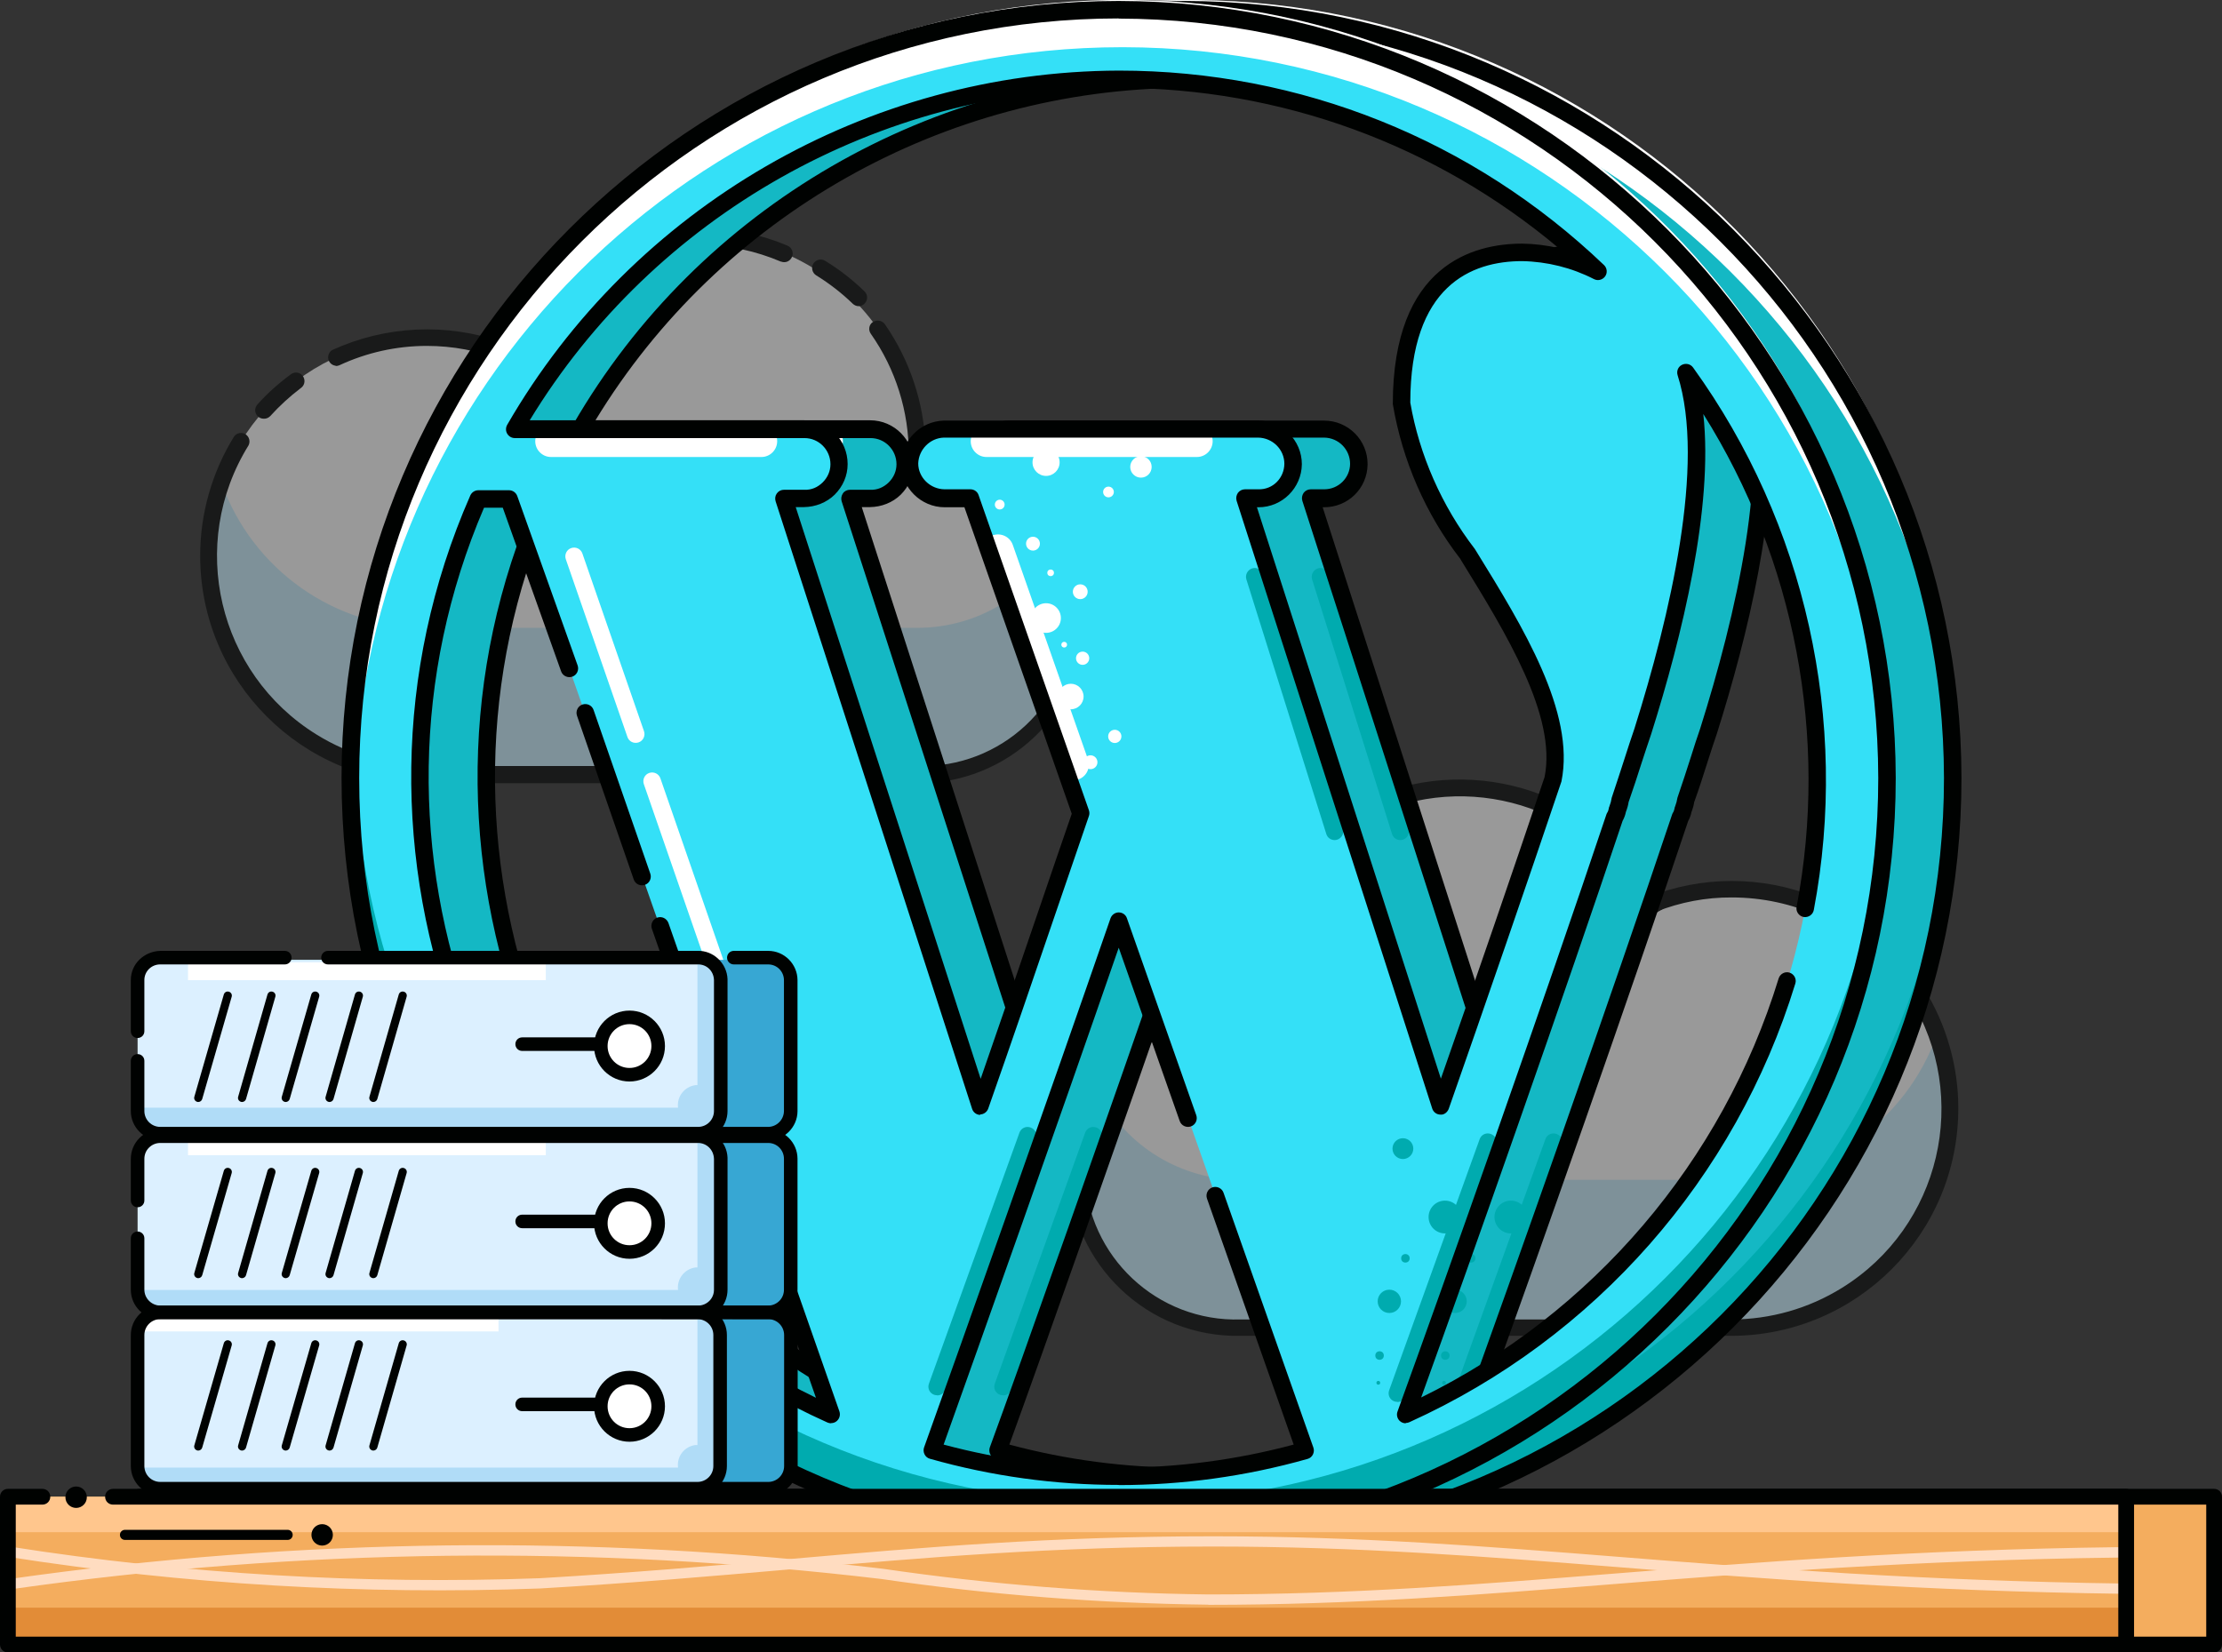 <?xml version="1.0" encoding="UTF-8"?> <svg xmlns="http://www.w3.org/2000/svg" id="Layer_2" data-name="Layer 2" viewBox="0 0 140.98 104.86"><rect x="0" y="0" width="140.98" height="104.86" fill="#333333" stroke="none"/><defs><style> .cls-1 { fill: #f4ad5e; } .cls-2 { fill: #00abaf; } .cls-3 { fill: #000201; } .cls-4 { fill: #ffdcc0; } .cls-5 { fill: #fff; } .cls-6 { fill: #ffc68d; } .cls-7 { fill: #b0dcf7; } .cls-8 { fill: #dcf0ff; } .cls-9 { fill: #caf0ff; } .cls-10 { fill: #e28c37; } .cls-11 { fill: #14b8c4; } .cls-12 { fill: #34e0f7; } .cls-13 { fill: #37a7d3; } .cls-14 { opacity: .5; } </style></defs><g id="Layer_1-2" data-name="Layer 1"><g><g class="cls-14"><path class="cls-5" d="M68.38,38.99c.01,5.6-4.52,10.15-10.12,10.16,0,0,0,0-.01,0H27.11c-7.66,0-13.87-6.21-13.87-13.87s6.21-13.87,13.87-13.87h0c1.71,0,3.41,.31,5,.93,3.59-6.77,11.99-9.34,18.75-5.75,4.54,2.41,7.37,7.13,7.37,12.27,5.59,0,10.13,4.52,10.15,10.11v.02Z"></path><path class="cls-9" d="M68.38,38.99c.02,5.6-4.51,10.15-10.11,10.17,0,0,0,0-.01,0H27.12c-7.67,0-13.89-6.21-13.9-13.88h0c0-1.59,.28-3.17,.82-4.67,1.96,5.54,7.2,9.24,13.08,9.23h31.1c3.79,0,7.26-2.1,9-5.47,.77,1.42,1.16,3.01,1.16,4.62Z"></path><path class="cls-3" d="M16.73,26.57c-.3,0-.54-.24-.54-.54,0-.13,.05-.26,.14-.36,.63-.71,1.34-1.34,2.1-1.9,.23-.19,.57-.17,.76,.06,.19,.23,.17,.57-.06,.76-.02,.01-.03,.03-.05,.04h0c-.7,.53-1.35,1.13-1.94,1.78-.11,.11-.26,.17-.41,.16Z"></path><path class="cls-3" d="M58.21,49.7H27.11c-7.97-.01-14.42-6.49-14.41-14.45,0-2.66,.75-5.28,2.15-7.55,.17-.24,.51-.3,.75-.13,.22,.16,.29,.45,.17,.69h0c-3.88,6.26-1.95,14.47,4.31,18.35,2.11,1.31,4.55,2,7.03,2h31.1c5.3,.17,9.74-3.99,9.91-9.3s-3.99-9.74-9.3-9.91c-.21,0-.41,0-.62,0h0c-.3,0-.54-.24-.54-.54h0c.01-2.75-.83-5.43-2.41-7.68-.17-.24-.12-.57,.12-.74,0,0,0,0,.01,0,.25-.17,.58-.11,.76,.13h0c1.59,2.29,2.49,4.99,2.58,7.77,5.9,.25,10.48,5.24,10.23,11.13-.24,5.76-5.01,10.28-10.77,10.24h.02Z"></path><path class="cls-3" d="M21.3,23.21c-.3-.03-.51-.3-.48-.59,.02-.17,.11-.32,.26-.41,3.39-1.55,7.24-1.73,10.76-.51,3.63-6.32,11.41-8.94,18.13-6.11,.27,.12,.4,.44,.28,.71-.11,.27-.41,.41-.69,.3,0,0-.02,0-.02,0h0c-6.37-2.71-13.75-.11-17,6-.13,.24-.42,.35-.68,.25-1.52-.6-3.14-.9-4.78-.9-1.92,0-3.81,.42-5.55,1.23-.07,.03-.15,.05-.23,.04Z"></path><path class="cls-3" d="M34.84,25.84c-.2,0-.38-.11-.47-.28-.63-1.18-1.58-2.15-2.75-2.79-.26-.14-.36-.47-.22-.74s.47-.36,.74-.22h0c1.35,.75,2.45,1.87,3.17,3.24,.14,.26,.05,.59-.21,.73h0c-.08,.04-.17,.05-.26,.05Z"></path><path class="cls-3" d="M58.21,49.44H27.11c-7.83,0-14.17-6.35-14.18-14.18,0-.15,.12-.28,.27-.29,0,0,0,0,.01,0,.16,0,.29,.13,.3,.29h0c0,7.51,6.09,13.59,13.6,13.6h31.1c5.44,.17,10-4.1,10.17-9.54,.17-5.44-4.1-10-9.54-10.17-.21,0-.42,0-.63,0h0c-.15,0-.28-.12-.29-.27,0,0,0,0,0-.01,0-.16,.13-.29,.29-.3h0c5.76-.18,10.58,4.35,10.76,10.11,.18,5.76-4.35,10.58-10.11,10.76-.22,0-.43,0-.65,0Z"></path><path class="cls-3" d="M54.48,19.43c-.14,0-.27-.06-.37-.15-.71-.69-1.49-1.29-2.33-1.81-.25-.16-.33-.49-.17-.75,.16-.25,.49-.33,.74-.17h0c.91,.55,1.75,1.21,2.51,1.95,.21,.21,.21,.55,0,.76h0c-.1,.11-.24,.17-.38,.17Z"></path></g><g class="cls-14"><path class="cls-5" d="M68.59,74.02c-.02,5.6,4.51,10.15,10.11,10.17,.01,0,.02,0,.03,0h31.14c7.66,0,13.87-6.21,13.87-13.87,0-7.66-6.21-13.87-13.87-13.87h0c-1.71,0-3.41,.31-5,.93-3.57-6.78-11.96-9.37-18.74-5.8-4.57,2.41-7.42,7.16-7.4,12.32-5.59,0-10.13,4.52-10.14,10.11h0Z"></path><path class="cls-9" d="M68.58,74.03c0,5.61,4.53,10.15,10.14,10.16,0,0,0,0,.01,0h31.14c7.66-.02,13.85-6.22,13.86-13.88h0c0-1.59-.28-3.17-.83-4.67-1.96,5.53-7.2,9.23-13.07,9.23h-31.1c-3.78,0-7.25-2.11-9-5.47-.76,1.42-1.16,3.02-1.15,4.63Z"></path><path class="cls-3" d="M120.22,61.61c.3,0,.55-.25,.54-.56,0-.13-.05-.26-.13-.35-.64-.71-1.34-1.35-2.09-1.93-.24-.18-.58-.13-.76,.11-.18,.24-.13,.58,.11,.76,.7,.53,1.34,1.12,1.93,1.77,.1,.12,.24,.19,.4,.2Z"></path><path class="cls-3" d="M78.73,84.77h31.11c7.97-.01,14.42-6.49,14.41-14.45,0-2.66-.75-5.28-2.15-7.55-.16-.25-.5-.33-.75-.17s-.33,.5-.17,.75c3.88,6.27,1.95,14.5-4.32,18.38-2.11,1.31-4.54,2-7.02,2h-31.11c-5.3,.17-9.74-3.99-9.91-9.3-.17-5.3,3.99-9.74,9.3-9.91,.21,0,.41,0,.62,0h0c.3,0,.54-.24,.54-.54h0c-.01-2.78,.85-5.49,2.46-7.76,.17-.25,.11-.59-.14-.76-.25-.17-.58-.11-.75,.14h0c-1.61,2.28-2.51,4.98-2.6,7.77-5.91,.14-10.59,5.04-10.46,10.94s5.04,10.59,10.94,10.46Z"></path><path class="cls-3" d="M115.66,58.25c.3,0,.54-.24,.55-.54,0-.21-.13-.4-.32-.49-3.38-1.56-7.24-1.74-10.76-.51-3.64-6.32-11.41-8.94-18.13-6.11-.27,.11-.41,.41-.3,.69,0,0,0,.02,0,.02,.12,.27,.43,.4,.71,.29h0c6.37-2.71,13.74-.1,17,6,.13,.24,.42,.35,.68,.25,1.52-.6,3.15-.91,4.79-.9,1.93,0,3.83,.41,5.58,1.21,.06,.04,.12,.07,.19,.09Z"></path><path class="cls-3" d="M102.13,60.87c.19,0,.37-.11,.47-.28,.63-1.18,1.58-2.16,2.75-2.82,.27-.12,.4-.43,.29-.71-.12-.27-.43-.4-.71-.29-.03,.01-.07,.03-.1,.05h0c-1.35,.75-2.45,1.87-3.18,3.23-.14,.26-.05,.59,.21,.73h0c.08,.05,.17,.08,.27,.08Z"></path><path class="cls-3" d="M78.73,84.48h31.11c7.83-.01,14.17-6.35,14.18-14.18,0-.16-.13-.29-.29-.29s-.29,.13-.29,.29h0c-.01,7.51-6.09,13.59-13.6,13.6h-31.11c-5.44,.17-10-4.1-10.17-9.54s4.1-10,9.54-10.17c.21,0,.42,0,.63,0h0c.16,0,.29-.13,.3-.29,0-.16-.13-.29-.29-.29h0c-5.76,.18-10.29,4.99-10.11,10.76,.17,5.51,4.6,9.94,10.11,10.11h-.01Z"></path><path class="cls-3" d="M82.48,54.46c.14,0,.28-.05,.38-.15,.71-.68,1.49-1.29,2.33-1.8,.25-.16,.33-.5,.17-.75-.15-.26-.48-.34-.74-.19,0,0,0,0,0,0h0c-.9,.56-1.74,1.21-2.51,1.95-.21,.21-.21,.56,0,.77h0c.1,.11,.24,.17,.38,.16Z"></path></g><path class="cls-11" d="M75.15,.62C48.23,.62,26.4,22.44,26.4,49.37s21.83,48.75,48.75,48.75,48.75-21.83,48.75-48.75h0c-.05-26.9-21.85-48.7-48.75-48.75Zm0,4.43c11.32,0,22.21,4.37,30.4,12.19-1.48-.76-3.12-1.17-4.79-1.2-2.88,0-7.66,1.24-7.66,9.53,.59,3.5,2.04,6.81,4.21,9.62,2.92,4.74,6.25,10.1,5.4,14.31-1.9,5.63-4.56,13.38-7.13,20.7l-12.41-38.56h.84c1.21,.02,2.2-.95,2.22-2.16,0,0,0,0,0-.01h0c0-1.22-.98-2.21-2.2-2.22,0,0-.01,0-.02,0h-19.94c-1.22,.02-2.19,1-2.21,2.22,0,1.22,.99,2.21,2.21,2.21h1.66l7,20c-1.79,5.35-4.09,12.09-6.35,18.52l-12.46-38.56h1.29c1.21,.01,2.2-.96,2.21-2.17h0c0-1.22-.98-2.21-2.2-2.22,0,0,0,0-.01,0h-18.39c7.91-13.7,22.51-22.15,38.33-22.2ZM30.83,49.37c0-6.1,1.27-12.14,3.73-17.73h2l20.38,58.13c-15.89-7.17-26.1-22.97-26.11-40.4Zm44.32,44.31c-4,0-7.98-.55-11.83-1.64,2-5.45,7.58-21.27,11.83-33.59l11.83,33.59c-3.85,1.09-7.83,1.65-11.83,1.64Zm18.21-3.91c3-8.24,9.49-26.63,13.25-37.89,.09-.15,.15-.32,.18-.49,.08-.21,.14-.44,.18-.66,.58-1.64,1-3.1,1.42-4.3,2.35-7.45,4.56-17.11,2.74-22.78,14.26,19.78,9.79,47.37-9.99,61.63-2.44,1.76-5.04,3.26-7.78,4.49Z"></path><path class="cls-2" d="M124.1,47.83v1.11c.39,26.92-21.13,49.06-48.05,49.44S27,77.26,26.61,50.33c0-.47,0-.93,0-1.4v-1.11c.67,26.92,23.03,48.2,49.95,47.54,25.98-.64,46.89-21.55,47.54-47.54Z"></path><path class="cls-5" d="M26.61,50.55v-1.1C26.22,22.53,47.74,.39,74.66,0c26.92-.39,49.06,21.13,49.44,48.05,0,.47,0,.93,0,1.4v1.1c-.67-26.92-23.03-48.2-49.95-47.54-25.98,.64-46.89,21.55-47.54,47.54Z"></path><path class="cls-5" d="M51.38,66.98c-.23,0-.44-.14-.52-.37l-5.84-16.85c-.1-.29,.05-.61,.34-.71,.29-.1,.61,.05,.71,.34l5.84,16.85c.1,.29-.05,.61-.34,.71-.06,.02-.12,.03-.18,.03Z"></path><path class="cls-5" d="M44.5,47.14c-.23,0-.44-.14-.52-.37l-3.91-11.28c-.1-.29,.05-.61,.34-.71,.29-.1,.61,.05,.71,.34l3.91,11.28c.1,.29-.05,.61-.34,.71-.06,.02-.12,.03-.18,.03Z"></path><path class="cls-2" d="M92.83,88.96c-.06,0-.13-.01-.19-.03-.29-.1-.44-.42-.33-.71l5.74-15.93c.1-.29,.42-.44,.71-.33,.29,.1,.44,.42,.33,.71l-5.74,15.93c-.08,.23-.29,.37-.52,.37Z"></path><path class="cls-2" d="M63.64,88.54c-.06,0-.13-.01-.19-.03-.29-.1-.44-.42-.33-.71l5.73-15.92c.1-.29,.42-.44,.71-.33,.29,.1,.44,.42,.33,.71l-5.73,15.92c-.08,.23-.29,.37-.52,.37Z"></path><path class="cls-2" d="M88.85,53.31c-.24,0-.46-.15-.53-.39l-5.07-16.15c-.09-.29,.07-.6,.36-.7,.29-.09,.6,.07,.7,.36l5.07,16.15c.09,.29-.07,.6-.36,.7-.06,.02-.11,.03-.17,.03Z"></path><path class="cls-5" d="M52.48,29h-13.35c-.55,0-1-.45-1-1s.45-1,1-1h13.35c.55,0,1,.45,1,1s-.45,1-1,1Z"></path><path class="cls-5" d="M80.11,29h-13.35c-.55,0-1-.45-1-1s.45-1,1-1h13.35c.55,0,1,.45,1,1s-.45,1-1,1Z"></path><path class="cls-5" d="M72.26,49.52c-.41,0-.8-.26-.94-.67l-4.77-13.61c-.18-.52,.09-1.09,.61-1.27,.52-.18,1.09,.09,1.27,.61l4.77,13.61c.18,.52-.09,1.09-.61,1.27-.11,.04-.22,.06-.33,.06Z"></path><path class="cls-3" d="M75.15,98.67c-27.19,0-49.31-22.12-49.31-49.31S47.96,.06,75.15,.06h0c27.14,.05,49.25,22.17,49.3,49.3,0,27.19-22.12,49.31-49.31,49.31Zm0-97.5C48.58,1.17,26.96,22.79,26.96,49.37s21.62,48.19,48.19,48.19,48.19-21.62,48.19-48.19c-.05-26.52-21.67-48.14-48.2-48.19h0Zm0,93.06c-4.03,0-8.06-.55-11.98-1.66-.15-.04-.27-.14-.34-.28-.07-.14-.08-.3-.03-.44,1.91-5.19,7.37-20.66,11.83-33.58,.08-.22,.29-.37,.52-.37h0c.24,0,.45,.15,.52,.37l4.4,12.5c.1,.29-.05,.61-.34,.71-.29,.1-.61-.05-.71-.34l-3.87-11c-4.2,12.15-9.12,26.07-11.11,31.53,7.28,1.95,14.93,1.95,22.21,0l-5.5-15.61c-.1-.29,.05-.61,.34-.71,.29-.1,.61,.05,.71,.34l5.7,16.17c.05,.14,.04,.3-.03,.44-.07,.14-.19,.24-.34,.28-3.92,1.11-7.95,1.66-11.98,1.66Zm18.21-3.91c-.14,0-.27-.05-.38-.15-.16-.15-.22-.39-.14-.6,3.01-8.27,9.5-26.67,13.25-37.88,.01-.04,.03-.07,.05-.11,.06-.09,.09-.2,.11-.3,0-.03,.01-.07,.03-.1,.07-.18,.12-.37,.15-.56,.34-.99,.61-1.83,.86-2.61,.2-.64,.39-1.23,.58-1.77,2.24-7.11,4.54-16.79,2.74-22.43-.08-.26,.03-.54,.28-.66,.25-.12,.54-.05,.7,.17,7.14,9.89,9.93,22.44,7.65,34.43-.06,.3-.35,.49-.65,.44-.3-.06-.5-.35-.44-.65,2.05-10.78-.11-22.02-5.92-31.27,.65,5.93-1.34,14.09-3.31,20.32-.19,.55-.38,1.13-.58,1.76-.25,.79-.52,1.65-.85,2.56-.02,.16-.08,.39-.17,.62-.04,.2-.11,.39-.21,.57-3.57,10.68-9.61,27.84-12.78,36.59,10.89-5.34,19.11-14.96,22.68-26.59,.09-.29,.4-.46,.69-.37,.29,.09,.46,.4,.37,.69-3.79,12.36-12.72,22.51-24.49,27.84-.07,.03-.15,.05-.23,.05Zm-36.42,0c-.08,0-.15-.02-.23-.05-22.32-10.03-32.49-36.42-22.66-58.83,.09-.2,.29-.33,.51-.33h2c.24,0,.45,.15,.52,.37l3.79,10.78c.1,.29-.05,.61-.34,.71-.29,.1-.61-.05-.71-.34l-3.66-10.41h-1.24c-9.17,21.38,.22,46.37,21.05,56.48l-10.45-29.75c-.1-.29,.05-.61,.34-.71,.29-.1,.61,.05,.71,.34l10.89,31c.07,.21,.02,.44-.15,.59-.1,.1-.24,.15-.38,.15Zm9.44-19.57h0c-.24,0-.45-.16-.52-.38l-12.46-38.56c-.05-.17-.02-.35,.08-.5s.27-.23,.45-.23h1.29c.45,.02,.85-.16,1.17-.47,.31-.31,.49-.71,.49-1.15,0-.91-.73-1.66-1.65-1.66h-18.4c-.2,0-.38-.11-.48-.28s-.1-.38,0-.56c7.98-13.82,22.85-22.43,38.81-22.48h0c11.52,0,22.45,4.38,30.78,12.34,.2,.19,.23,.5,.07,.72-.16,.22-.46,.3-.71,.17-1.4-.72-2.97-1.11-4.55-1.14-3.23,0-7.1,1.56-7.1,8.98,.57,3.31,1.99,6.55,4.09,9.28l.1,.16c2.95,4.78,6.29,10.21,5.4,14.6-2.15,6.38-4.82,14.12-7.15,20.77-.08,.22-.28,.4-.53,.37-.24,0-.45-.16-.52-.39l-12.41-38.56c-.05-.17-.02-.35,.08-.5,.1-.14,.27-.23,.45-.23h.84s.02,0,.02,0c.9,0,1.63-.72,1.64-1.61,0-.92-.73-1.66-1.65-1.67h-19.96c-.91,.02-1.64,.75-1.65,1.67,0,.91,.74,1.65,1.65,1.65h1.66c.24,0,.45,.15,.52,.37l7,20c.04,.12,.04,.24,0,.36-2.01,6-4.32,12.75-6.35,18.53-.08,.22-.29,.37-.52,.37Zm-11.7-38.56l11.72,36.27c1.87-5.35,3.93-11.36,5.74-16.78l-6.81-19.45h-1.27c-1.52,0-2.77-1.24-2.77-2.77,.02-1.53,1.23-2.75,2.76-2.77h19.95c1.55,0,2.78,1.25,2.77,2.78-.02,1.53-1.25,2.73-2.78,2.72h-.07l11.67,36.26c2.2-6.27,4.62-13.31,6.58-19.14,.78-3.89-2.44-9.12-5.28-13.73l-.07-.12c-2.19-2.83-3.68-6.24-4.28-9.82,0-8.87,5.14-10.18,8.21-10.18,.78,.01,1.55,.11,2.31,.28-7.82-6.57-17.63-10.16-27.92-10.16-15.24,.05-29.46,8.1-37.36,21.09h17.42c1.54,0,2.77,1.25,2.77,2.78,0,.74-.3,1.42-.82,1.94-.52,.51-1.23,.78-1.95,.79h-.52Zm-9.68,24.02c-.23,0-.44-.14-.52-.37l-3.65-10.39c-.1-.29,.05-.61,.34-.71,.29-.1,.61,.05,.71,.34l3.65,10.39c.1,.29-.05,.61-.34,.71-.06,.02-.12,.03-.18,.03Z"></path><circle class="cls-5" cx="70.54" cy="39.22" r=".94"></circle><circle class="cls-5" cx="71.69" cy="40.91" r=".18"></circle><circle class="cls-5" cx="69.71" cy="34.5" r=".44"></circle><circle class="cls-5" cx="70.83" cy="36.35" r=".21"></circle><circle class="cls-5" cx="72.71" cy="37.55" r=".47"></circle><circle class="cls-5" cx="72.11" cy="44.2" r=".81"></circle><circle class="cls-5" cx="72.86" cy="41.77" r=".42"></circle><circle class="cls-5" cx="74.9" cy="46.73" r=".42"></circle><circle class="cls-5" cx="73.36" cy="48.37" r=".44"></circle><circle class="cls-5" cx="67.6" cy="32.02" r=".31"></circle><circle class="cls-5" cx="70.54" cy="29.34" r=".86"></circle><circle class="cls-5" cx="74.51" cy="31.22" r=".34"></circle><circle class="cls-5" cx="76.56" cy="29.63" r=".68"></circle><circle class="cls-2" cx="95.86" cy="77.23" r="1.04"></circle><circle class="cls-2" cx="92.32" cy="82.58" r=".74"></circle><circle class="cls-2" cx="93.34" cy="79.85" r=".27"></circle><circle class="cls-2" cx="93.18" cy="72.89" r=".66"></circle><circle class="cls-2" cx="91.62" cy="87.75" r=".12"></circle><circle class="cls-2" cx="91.7" cy="86.02" r=".27"></circle><path class="cls-3" d="M26.59,97.72h-10.32c-.18,0-.32-.14-.32-.32s.14-.32,.32-.32h10.32c.18,0,.32,.14,.32,.32s-.14,.32-.32,.32Z"></path><rect class="cls-1" x="8.84" y="94.98" width="131.65" height="9.38"></rect><path class="cls-3" d="M140.48,104.86H8.84c-.28,0-.5-.22-.5-.5v-9.38c0-.28,.22-.5,.5-.5h2.19c.28,0,.5,.22,.5,.5s-.22,.5-.5,.5h-1.69v8.38H139.98v-8.38H15.51c-.28,0-.5-.22-.5-.5s.22-.5,.5-.5h124.97c.28,0,.5,.22,.5,.5v9.38c0,.28-.22,.5-.5,.5Z"></path><circle class="cls-3" cx="28.78" cy="97.4" r=".68"></circle><circle class="cls-3" cx="13.17" cy="95.01" r=".68"></circle><path class="cls-12" d="M70.98,.62C44.06,.62,22.23,22.44,22.23,49.37s21.83,48.75,48.75,48.75,48.75-21.83,48.75-48.75h0c-.05-26.9-21.85-48.7-48.75-48.75Zm0,4.43c11.32,0,22.21,4.37,30.4,12.19-1.48-.76-3.12-1.17-4.79-1.2-2.88,0-7.66,1.24-7.66,9.53,.59,3.5,2.04,6.81,4.21,9.62,2.92,4.74,6.25,10.1,5.4,14.31-1.9,5.63-4.56,13.38-7.13,20.7l-12.41-38.56h.84c1.21,.01,2.2-.96,2.22-2.17h0c0-1.22-1-2.21-2.22-2.22h-19.94c-1.18,.04-2.13,1-2.17,2.18,.01,1.22,1,2.2,2.22,2.21h1.64l7,20c-1.86,5.39-4.13,12.13-6.39,18.56l-12.47-38.56h1.29c1.21,.01,2.2-.96,2.21-2.17h0c0-1.22-.98-2.21-2.2-2.22,0,0,0,0-.01,0h-18.37c7.91-13.7,22.51-22.15,38.33-22.2ZM26.66,49.37c0-6.1,1.27-12.14,3.73-17.73h1.95l20.39,58.13c-15.87-7.18-26.07-22.98-26.07-40.4Zm44.32,44.31c-4,0-7.98-.55-11.83-1.64,1.95-5.45,7.58-21.27,11.83-33.59l11.83,33.59c-3.85,1.09-7.83,1.65-11.83,1.64Zm18.21-3.91c3-8.24,9.49-26.63,13.25-37.89,.09-.15,.15-.32,.18-.49,.08-.21,.14-.44,.18-.66,.57-1.64,1-3.1,1.42-4.3,2.34-7.45,4.56-17.11,2.74-22.78,14.26,19.78,9.79,47.37-9.99,61.63-2.44,1.76-5.04,3.26-7.78,4.49Z"></path><path class="cls-2" d="M119.93,47.83v1.11c.39,26.92-21.13,49.06-48.05,49.44S22.83,77.26,22.44,50.33c0-.47,0-.93,0-1.4v-1.11c.67,26.92,23.03,48.2,49.95,47.54,25.98-.64,46.89-21.55,47.54-47.54Z"></path><path class="cls-5" d="M22.44,50.55v-1.1C22.05,22.53,43.57,.39,70.49,0s49.06,21.13,49.44,48.05c0,.47,0,.93,0,1.4v1.1c-.67-26.92-23.03-48.2-49.95-47.54-25.98,.64-46.89,21.55-47.54,47.54Z"></path><path class="cls-5" d="M47.21,66.98c-.23,0-.44-.14-.52-.37l-5.84-16.85c-.1-.29,.05-.61,.34-.71,.29-.1,.61,.05,.71,.34l5.84,16.85c.1,.29-.05,.61-.34,.71-.06,.02-.12,.03-.18,.03Z"></path><path class="cls-5" d="M40.33,47.14c-.23,0-.44-.14-.52-.37l-3.91-11.28c-.1-.29,.05-.61,.34-.71,.29-.1,.61,.05,.71,.34l3.91,11.28c.1,.29-.05,.61-.34,.71-.06,.02-.12,.03-.18,.03Z"></path><path class="cls-2" d="M88.66,88.96c-.06,0-.13-.01-.19-.03-.29-.1-.44-.42-.33-.71l5.74-15.93c.1-.29,.42-.44,.71-.33,.29,.1,.44,.42,.33,.71l-5.74,15.93c-.08,.23-.29,.37-.52,.37Z"></path><path class="cls-2" d="M59.46,88.54c-.06,0-.13-.01-.19-.03-.29-.1-.44-.42-.33-.71l5.74-15.92c.1-.29,.42-.44,.71-.33,.29,.1,.44,.42,.33,.71l-5.74,15.92c-.08,.23-.29,.37-.52,.37Z"></path><path class="cls-2" d="M84.68,53.31c-.24,0-.46-.15-.53-.39l-5.07-16.15c-.09-.29,.07-.6,.36-.7,.29-.09,.6,.07,.7,.36l5.07,16.15c.09,.29-.07,.6-.36,.7-.06,.02-.11,.03-.17,.03Z"></path><path class="cls-5" d="M48.31,29h-13.35c-.55,0-1-.45-1-1s.45-1,1-1h13.35c.55,0,1,.45,1,1s-.45,1-1,1Z"></path><path class="cls-5" d="M75.94,29h-13.35c-.55,0-1-.45-1-1s.45-1,1-1h13.35c.55,0,1,.45,1,1s-.45,1-1,1Z"></path><path class="cls-5" d="M68.09,49.52c-.41,0-.8-.26-.94-.67l-4.77-13.61c-.18-.52,.09-1.09,.61-1.27,.52-.18,1.09,.09,1.27,.61l4.77,13.61c.18,.52-.09,1.09-.61,1.27-.11,.04-.22,.06-.33,.06Z"></path><path class="cls-3" d="M70.98,98.67c-27.19,0-49.31-22.12-49.31-49.31S43.79,.06,70.98,.06h0c27.14,.05,49.25,22.17,49.3,49.3,0,27.19-22.12,49.31-49.31,49.31Zm0-97.5C44.41,1.17,22.79,22.79,22.79,49.37s21.62,48.19,48.19,48.19,48.19-21.62,48.19-48.19c-.05-26.52-21.67-48.14-48.2-48.19h0Zm0,93.06c-4.03,0-8.06-.55-11.98-1.66-.15-.04-.27-.14-.34-.28-.07-.14-.08-.3-.03-.44,2.34-6.53,7.81-21.95,11.83-33.58,.08-.22,.29-.37,.52-.37h0c.24,0,.45,.15,.52,.37l4.4,12.5c.1,.29-.05,.61-.34,.71-.29,.1-.61-.05-.71-.34l-3.87-11c-3.84,11.1-8.78,25.01-11.11,31.53,7.28,1.95,14.93,1.95,22.21,0l-5.5-15.61c-.1-.29,.05-.61,.34-.71,.29-.1,.61,.05,.71,.34l5.7,16.17c.05,.14,.04,.3-.03,.44-.07,.14-.19,.24-.34,.28-3.92,1.11-7.95,1.66-11.98,1.66Zm18.21-3.91c-.14,0-.27-.05-.38-.15-.16-.15-.22-.39-.14-.6,3.01-8.28,9.51-26.69,13.25-37.88,.01-.04,.03-.07,.05-.11,.06-.09,.09-.19,.11-.3,0-.03,.01-.07,.03-.1,.07-.18,.12-.37,.15-.56,.32-.95,.58-1.76,.82-2.5,.22-.68,.42-1.31,.62-1.88,2.24-7.11,4.54-16.79,2.74-22.43-.08-.26,.03-.54,.28-.66,.25-.12,.54-.05,.7,.17,7.14,9.89,9.93,22.44,7.66,34.43-.06,.3-.35,.49-.65,.44-.3-.06-.5-.35-.44-.65,2.05-10.78-.11-22.02-5.92-31.27,.65,5.93-1.34,14.09-3.31,20.32-.2,.58-.4,1.2-.62,1.87-.24,.76-.51,1.58-.81,2.44-.02,.16-.08,.39-.17,.62-.04,.2-.11,.39-.21,.57-3.56,10.66-9.61,27.83-12.78,36.59,10.89-5.34,19.11-14.96,22.68-26.59,.09-.29,.4-.46,.69-.37,.29,.09,.46,.4,.37,.69-3.79,12.36-12.72,22.51-24.49,27.84-.07,.03-.15,.05-.23,.05Zm-36.46,0c-.08,0-.15-.02-.23-.05-22.32-10.03-32.49-36.42-22.66-58.83,.09-.2,.29-.33,.51-.33h1.95c.23,0,.44,.15,.52,.37l3.83,10.75c.1,.29-.05,.61-.34,.71-.29,.1-.61-.05-.71-.34l-3.7-10.38h-1.19c-9.17,21.38,.22,46.37,21.06,56.48l-10.41-29.76c-.1-.29,.05-.61,.34-.71,.29-.1,.6,.05,.71,.34l10.85,31c.07,.21,.01,.44-.15,.59-.1,.1-.24,.15-.38,.15Zm9.47-19.57h0c-.24,0-.45-.16-.52-.38l-12.47-38.56c-.05-.17-.03-.35,.08-.5s.27-.23,.45-.23h1.29c.47,.02,.85-.16,1.17-.47,.31-.31,.49-.71,.49-1.15,0-.91-.73-1.66-1.65-1.66h-18.38c-.2,0-.38-.11-.48-.28s-.1-.38,0-.56c7.98-13.82,22.85-22.43,38.81-22.48h0c11.52,0,22.45,4.38,30.78,12.34,.2,.19,.23,.5,.07,.72-.16,.22-.46,.3-.71,.17-1.4-.72-2.97-1.11-4.55-1.14-3.23,0-7.1,1.56-7.1,8.98,.57,3.31,1.99,6.55,4.09,9.28l.1,.16c2.95,4.78,6.29,10.21,5.4,14.6-2.15,6.38-4.82,14.12-7.15,20.77-.08,.22-.3,.4-.53,.37-.24,0-.45-.16-.52-.39l-12.41-38.56c-.05-.17-.02-.35,.08-.5,.1-.14,.27-.23,.45-.23h.84c.94,.03,1.65-.72,1.66-1.62,0-.91-.75-1.65-1.67-1.66h-19.94c-.87,.03-1.59,.75-1.62,1.64,0,.89,.76,1.63,1.67,1.64h1.64c.24,0,.45,.15,.52,.37l7,20c.04,.12,.04,.25,0,.36-.65,1.89-1.35,3.95-2.09,6.1-1.36,3.98-2.83,8.29-4.3,12.47-.08,.22-.29,.37-.52,.37Zm-11.71-38.56l11.73,36.27c1.28-3.68,2.56-7.42,3.75-10.9,.71-2.08,1.39-4.08,2.03-5.92l-6.81-19.45h-1.25c-1.52,0-2.76-1.25-2.78-2.76,.05-1.49,1.23-2.69,2.71-2.74h19.96c1.52,0,2.77,1.25,2.77,2.77-.02,1.51-1.25,2.73-2.75,2.73h-.1l11.67,36.26c2.2-6.27,4.62-13.31,6.58-19.14,.78-3.89-2.44-9.12-5.28-13.73l-.07-.12c-2.19-2.83-3.68-6.24-4.28-9.82,0-8.87,5.14-10.18,8.21-10.18,.78,.01,1.55,.11,2.31,.28-7.82-6.57-17.63-10.16-27.92-10.16-15.24,.05-29.46,8.1-37.36,21.09h17.4c1.54,0,2.77,1.25,2.77,2.78,0,.74-.3,1.42-.82,1.94-.52,.51-1.23,.78-1.95,.79h-.52Zm-9.76,23.99c-.23,0-.44-.14-.52-.37l-3.6-10.39c-.1-.29,.05-.61,.34-.71,.29-.1,.61,.05,.71,.34l3.6,10.39c.1,.29-.05,.61-.34,.71-.06,.02-.12,.03-.18,.03Z"></path><circle class="cls-5" cx="66.37" cy="39.22" r=".94"></circle><circle class="cls-5" cx="67.52" cy="40.91" r=".18"></circle><circle class="cls-5" cx="65.54" cy="34.5" r=".44"></circle><circle class="cls-5" cx="66.66" cy="36.35" r=".21"></circle><circle class="cls-5" cx="68.54" cy="37.55" r=".47"></circle><circle class="cls-5" cx="67.94" cy="44.2" r=".81"></circle><circle class="cls-5" cx="68.69" cy="41.77" r=".42"></circle><circle class="cls-5" cx="70.73" cy="46.73" r=".42"></circle><circle class="cls-5" cx="69.19" cy="48.37" r=".44"></circle><circle class="cls-5" cx="63.43" cy="32.02" r=".31"></circle><circle class="cls-5" cx="66.37" cy="29.34" r=".86"></circle><circle class="cls-5" cx="70.33" cy="31.22" r=".34"></circle><circle class="cls-5" cx="72.39" cy="29.63" r=".68"></circle><circle class="cls-2" cx="91.68" cy="77.23" r="1.04"></circle><circle class="cls-2" cx="88.15" cy="82.58" r=".74"></circle><circle class="cls-2" cx="89.17" cy="79.85" r=".27"></circle><circle class="cls-2" cx="89.01" cy="72.89" r=".66"></circle><circle class="cls-2" cx="87.45" cy="87.75" r=".12"></circle><circle class="cls-2" cx="87.53" cy="86.02" r=".27"></circle><rect class="cls-13" x="13.46" y="60.91" width="36.96" height="11.19" rx="1.44" ry="1.44"></rect><rect class="cls-13" x="13.46" y="72.26" width="36.96" height="11.19" rx="1.44" ry="1.44"></rect><rect class="cls-13" x="13.46" y="83.45" width="36.96" height="11.19" rx="1.44" ry="1.44"></rect><path class="cls-3" d="M13.22,70.93c-.24,0-.43-.19-.43-.43v-8.31c0-.24,.19-.43,.43-.43s.43,.19,.43,.43v8.31c0,.24-.19,.43-.43,.43Z"></path><path class="cls-3" d="M48.73,72.37h-14.84c-.24,0-.43-.19-.43-.43s.19-.43,.43-.43h14.84c.55,0,1-.45,1.01-1v-8.3c0-.57-.45-1.01-1-1.01h-2.18c-.24,0-.43-.19-.43-.43s.19-.43,.43-.43h2.18c1.02,0,1.85,.83,1.86,1.85v8.33c-.01,1.02-.85,1.85-1.87,1.85Z"></path><path class="cls-3" d="M14.65,83.71c-.49,0-.95-.19-1.3-.54-.35-.35-.55-.81-.55-1.31v-8.32c0-.24,.19-.43,.43-.43s.43,.19,.43,.43v8.3c0,.57,.45,1.01,1,1.01H48.73c.28,0,.53-.11,.72-.3,.19-.19,.29-.44,.29-.71v-8.3c0-.57-.45-1.01-1-1.01h-11.25c-.24,0-.43-.19-.43-.43s.19-.43,.43-.43h11.25c1.02,0,1.85,.83,1.86,1.85v8.32c0,.49-.19,.96-.54,1.32-.35,.35-.81,.55-1.31,.55H14.65Z"></path><path class="cls-3" d="M48.74,94.9H14.66c-1.03,0-1.87-.84-1.87-1.87v-8.31c0-1.03,.84-1.87,1.87-1.87H48.74c1.03,0,1.87,.84,1.87,1.87v8.31c0,1.03-.84,1.87-1.87,1.87Zm-34.08-11.19c-.56,0-1.01,.45-1.01,1.01v8.31c0,.56,.45,1.01,1.01,1.01H48.74c.56,0,1.01-.45,1.01-1.01v-8.31c0-.56-.45-1.01-1.01-1.01H14.66Z"></path><rect class="cls-8" x="8.73" y="60.91" width="36.96" height="11.19" rx="1.44" ry="1.44"></rect><rect class="cls-8" x="8.73" y="72.26" width="36.96" height="11.19" rx="1.44" ry="1.44"></rect><rect class="cls-8" x="8.73" y="83.45" width="36.96" height="11.19" rx="1.44" ry="1.44"></rect><path class="cls-7" d="M44.25,94.63H10.17c-.8-.03-1.44-.69-1.44-1.5H43.02c-.09-.7,.39-1.33,1.09-1.43,0,0,.01,0,.02,0h.12v-8.25c.79-.03,1.45,.59,1.48,1.38,0,.02,0,.03,0,.05h0v8.31c0,.79-.63,1.43-1.42,1.44-.02,0-.04,0-.06,0Z"></path><path class="cls-7" d="M44.25,83.37H10.17c-.81-.03-1.45-.7-1.44-1.51H43.02c-.09-.7,.41-1.34,1.11-1.43,0,0,0,0,0,0h.12v-8.25c.79-.02,1.46,.6,1.48,1.4,0,.01,0,.03,0,.04h0v8.31c0,.79-.63,1.43-1.42,1.44-.02,0-.04,0-.06,0Z"></path><path class="cls-7" d="M44.25,71.77H10.17c-.8-.04-1.43-.68-1.44-1.48H43.02c-.09-.7,.41-1.34,1.11-1.43,0,0,0,0,0,0h.12v-8.25c.79-.03,1.45,.59,1.48,1.38,0,.02,0,.04,0,.06h0v8.31c-.02,.8-.67,1.43-1.47,1.41,0,0,0,0-.01,0Z"></path><path class="cls-3" d="M26.44,100.01c-.24,0-.43-.19-.43-.43v-4.87c0-.24,.19-.43,.43-.43s.43,.19,.43,.43v4.87c0,.24-.19,.43-.43,.43Z"></path><path class="cls-3" d="M26.32,103.77c-1.24,0-2.25-1.01-2.25-2.25s1.01-2.25,2.25-2.25,2.25,1.01,2.25,2.25-1.01,2.25-2.25,2.25Zm0-3.64c-.77,0-1.39,.62-1.39,1.39s.62,1.39,1.39,1.39,1.39-.62,1.39-1.39-.62-1.39-1.39-1.39Z"></path><circle class="cls-5" cx="40.15" cy="77.63" r="1.82"></circle><circle class="cls-5" cx="40.15" cy="89.24" r="1.82"></circle><circle class="cls-5" cx="40.15" cy="66.38" r="1.82"></circle><path class="cls-3" d="M12.58,69.93s-.05,0-.07-.01c-.14-.04-.22-.18-.18-.32l1.87-6.49c.04-.14,.18-.22,.32-.18,.14,.04,.22,.18,.18,.32l-1.87,6.49c-.03,.11-.14,.19-.25,.19Z"></path><path class="cls-3" d="M15.36,69.93s-.05,0-.07-.01c-.14-.04-.22-.18-.18-.32l1.86-6.49c.04-.14,.18-.22,.32-.18,.14,.04,.22,.18,.18,.32l-1.86,6.49c-.03,.11-.14,.19-.25,.19Z"></path><path class="cls-3" d="M20.91,69.93s-.05,0-.07-.01c-.14-.04-.22-.18-.18-.32l1.86-6.49c.04-.14,.18-.22,.32-.18,.14,.04,.22,.18,.18,.32l-1.86,6.49c-.03,.11-.14,.19-.25,.19Z"></path><path class="cls-3" d="M23.69,69.93s-.05,0-.07-.01c-.14-.04-.22-.18-.18-.32l1.86-6.49c.04-.14,.18-.22,.32-.18,.14,.04,.22,.18,.18,.32l-1.86,6.49c-.03,.11-.14,.19-.25,.19Z"></path><path class="cls-3" d="M18.13,69.93s-.05,0-.07-.01c-.14-.04-.22-.18-.18-.32l1.87-6.49c.04-.14,.18-.22,.32-.18,.14,.04,.22,.18,.18,.32l-1.87,6.49c-.03,.11-.14,.19-.25,.19Z"></path><path class="cls-3" d="M12.58,81.11s-.05,0-.07-.01c-.14-.04-.22-.18-.18-.32l1.87-6.48c.04-.14,.18-.22,.32-.18,.14,.04,.22,.18,.18,.32l-1.87,6.48c-.03,.11-.14,.19-.25,.19Z"></path><path class="cls-3" d="M15.36,81.11s-.05,0-.07-.01c-.14-.04-.22-.18-.18-.32l1.86-6.48c.04-.14,.18-.22,.32-.18,.14,.04,.22,.18,.18,.32l-1.86,6.48c-.03,.11-.14,.19-.25,.19Z"></path><path class="cls-3" d="M20.91,81.11s-.05,0-.07-.01c-.14-.04-.22-.18-.18-.32l1.86-6.48c.04-.14,.18-.22,.32-.18,.14,.04,.22,.18,.18,.32l-1.86,6.48c-.03,.11-.14,.19-.25,.19Z"></path><path class="cls-3" d="M23.69,81.11s-.05,0-.07-.01c-.14-.04-.22-.18-.18-.32l1.86-6.48c.04-.14,.18-.22,.32-.18,.14,.04,.22,.18,.18,.32l-1.86,6.48c-.03,.11-.14,.19-.25,.19Z"></path><path class="cls-3" d="M18.13,81.11s-.05,0-.07-.01c-.14-.04-.22-.18-.18-.32l1.87-6.48c.04-.14,.18-.22,.32-.18,.14,.04,.22,.18,.18,.32l-1.87,6.48c-.03,.11-.14,.19-.25,.19Z"></path><path class="cls-3" d="M12.58,92.05s-.05,0-.07-.01c-.14-.04-.22-.18-.18-.32l1.87-6.48c.04-.14,.18-.22,.32-.18,.14,.04,.22,.18,.18,.32l-1.87,6.48c-.03,.11-.14,.19-.25,.19Z"></path><path class="cls-3" d="M15.36,92.05s-.05,0-.07-.01c-.14-.04-.22-.18-.18-.32l1.86-6.48c.04-.14,.18-.22,.32-.18,.14,.04,.22,.18,.18,.32l-1.86,6.48c-.03,.11-.14,.19-.25,.19Z"></path><path class="cls-3" d="M20.91,92.05s-.05,0-.07-.01c-.14-.04-.22-.18-.18-.32l1.86-6.48c.04-.14,.18-.22,.32-.18,.14,.04,.22,.18,.18,.32l-1.86,6.48c-.03,.11-.14,.19-.25,.19Z"></path><path class="cls-3" d="M23.69,92.05s-.05,0-.07-.01c-.14-.04-.22-.18-.18-.32l1.86-6.48c.04-.14,.18-.22,.32-.18,.14,.04,.22,.18,.18,.32l-1.86,6.48c-.03,.11-.14,.19-.25,.19Z"></path><path class="cls-3" d="M18.13,92.05s-.05,0-.07-.01c-.14-.04-.22-.18-.18-.32l1.87-6.48c.04-.14,.18-.22,.32-.18,.14,.04,.22,.18,.18,.32l-1.87,6.48c-.03,.11-.14,.19-.25,.19Z"></path><rect class="cls-5" x="11.93" y="61.07" width="22.7" height="1.13"></rect><rect class="cls-5" x="11.93" y="72.18" width="22.7" height="1.13"></rect><rect class="cls-5" x="8.93" y="83.36" width="22.7" height="1.13"></rect><path class="cls-3" d="M8.73,65.87c-.24,0-.43-.19-.43-.43v-3.25c0-1.03,.85-1.82,1.87-1.85h7.9c.24,0,.43,.19,.43,.43s-.19,.43-.43,.43h-7.91c-.55,0-1,.44-1,.99v3.25c0,.24-.19,.43-.43,.43Z"></path><path class="cls-3" d="M44.29,72.37H10.17c-1.03,0-1.87-.84-1.87-1.87v-3.18c0-.24,.19-.43,.43-.43s.43,.19,.43,.43v3.18c0,.56,.45,1.01,1.01,1.01H44.29c.56,0,1.01-.45,1.01-1.01v-8.31c-.02-.58-.47-1.01-1.04-.99H20.81c-.24,0-.43-.19-.43-.43s.19-.43,.43-.43h23.44c.99-.04,1.87,.77,1.91,1.79v8.37c0,1.03-.84,1.87-1.87,1.87Z"></path><path class="cls-3" d="M10.16,83.71c-1.02,0-1.85-.83-1.86-1.85v-3.28c0-.24,.19-.43,.43-.43s.43,.19,.43,.43v3.26c0,.57,.48,1.01,1.01,1.01H44.29c.28,0,.53-.11,.72-.3s.29-.44,.29-.71v-8.3c-.02-.6-.49-1.02-1.03-1.01H10.17c-.28,0-.53,.11-.72,.3-.19,.19-.29,.44-.29,.71v2.64c0,.24-.19,.43-.43,.43s-.43-.19-.43-.43v-2.64c0-1.02,.82-1.86,1.85-1.87H44.25c1-.01,1.87,.77,1.91,1.79v8.38c0,1.02-.82,1.86-1.85,1.87H10.16Z"></path><path class="cls-3" d="M44.25,94.9H10.17c-1.03,0-1.87-.84-1.87-1.87v-8.31c0-1.03,.84-1.87,1.87-1.87H44.25c1.03,0,1.87,.84,1.87,1.87v8.31c0,1.03-.84,1.87-1.87,1.87Zm-34.08-11.19c-.56,0-1.01,.45-1.01,1.01v8.31c0,.56,.45,1.01,1.01,1.01H44.25c.56,0,1.01-.45,1.01-1.01v-8.31c0-.56-.45-1.01-1.01-1.01H10.17Z"></path><path class="cls-3" d="M37.99,77.94h-4.86c-.24,0-.43-.19-.43-.43s.19-.43,.43-.43h4.86c.24,0,.43,.19,.43,.43s-.19,.43-.43,.43Z"></path><path class="cls-3" d="M39.94,79.88c-1.24,0-2.25-1.01-2.25-2.25s1.01-2.25,2.25-2.25,2.25,1.01,2.25,2.25-1.01,2.25-2.25,2.25Zm0-3.64c-.77,0-1.39,.62-1.39,1.39s.62,1.39,1.39,1.39,1.39-.62,1.39-1.39-.62-1.39-1.39-1.39Z"></path><path class="cls-3" d="M37.99,89.55h-4.86c-.24,0-.43-.19-.43-.43s.19-.43,.43-.43h4.86c.24,0,.43,.19,.43,.43s-.19,.43-.43,.43Z"></path><path class="cls-3" d="M39.94,91.49c-1.24,0-2.25-1.01-2.25-2.25s1.01-2.25,2.25-2.25,2.25,1.01,2.25,2.25-1.01,2.25-2.25,2.25Zm0-3.64c-.77,0-1.39,.62-1.39,1.39s.62,1.39,1.39,1.39,1.39-.62,1.39-1.39-.62-1.39-1.39-1.39Z"></path><path class="cls-3" d="M37.99,66.69h-4.86c-.24,0-.43-.19-.43-.43s.19-.43,.43-.43h4.86c.24,0,.43,.19,.43,.43s-.19,.43-.43,.43Z"></path><path class="cls-3" d="M39.94,68.63c-1.24,0-2.25-1.01-2.25-2.25s1.01-2.25,2.25-2.25,2.25,1.01,2.25,2.25-1.01,2.25-2.25,2.25Zm0-3.64c-.77,0-1.39,.62-1.39,1.39s.62,1.39,1.39,1.39,1.39-.62,1.39-1.39-.62-1.39-1.39-1.39Z"></path><rect class="cls-1" x=".5" y="94.98" width="134.41" height="9.38"></rect><rect class="cls-6" x=".5" y="94.98" width="134.41" height="2.25"></rect><rect class="cls-10" x=".5" y="102.02" width="134.41" height="2.25"></rect><path class="cls-3" d="M18.25,97.72H7.93c-.18,0-.32-.14-.32-.32s.14-.32,.32-.32h10.32c.18,0,.32,.14,.32,.32s-.14,.32-.32,.32Z"></path><path class="cls-4" d="M134.75,101.14c-12.91-.17-23-.97-31.91-1.68-8.56-.68-16.64-1.32-25.86-1.32-10.26,0-18.33,.7-26.88,1.45-4.91,.43-9.99,.87-15.8,1.21-11.27,.42-22.62-.26-33.75-2l.1-.65c11.09,1.74,22.4,2.41,33.62,2,5.79-.34,10.86-.78,15.77-1.21,8.57-.75,16.66-1.45,26.94-1.45,9.24,0,17.34,.64,25.91,1.32,8.9,.71,18.98,1.5,31.87,1.68v.66Z"></path><path class="cls-4" d="M76.67,101.83c-6.92-.08-13.9-.63-20.75-1.63-18.32-2.18-36.87-1.96-55.15,.64l-.09-.65c18.33-2.61,36.94-2.83,55.33-.64,6.83,1,13.77,1.55,20.66,1.63,9.16,0,17.2-.64,25.71-1.32,8.94-.71,19.07-1.52,32.05-1.68v.66c-12.95,.16-23.07,.97-32,1.68-8.52,.68-16.58,1.32-25.77,1.32Z"></path><path class="cls-3" d="M134.9,104.86H.5c-.28,0-.5-.22-.5-.5v-9.38c0-.28,.22-.5,.5-.5H2.69c.28,0,.5,.22,.5,.5s-.22,.5-.5,.5H1v8.38H134.4v-8.38H7.17c-.28,0-.5-.22-.5-.5s.22-.5,.5-.5h127.73c.28,0,.5,.22,.5,.5v9.38c0,.28-.22,.5-.5,.5Z"></path><circle class="cls-3" cx="20.44" cy="97.4" r=".68"></circle><circle class="cls-3" cx="4.83" cy="95.01" r=".68"></circle></g></g></svg> 